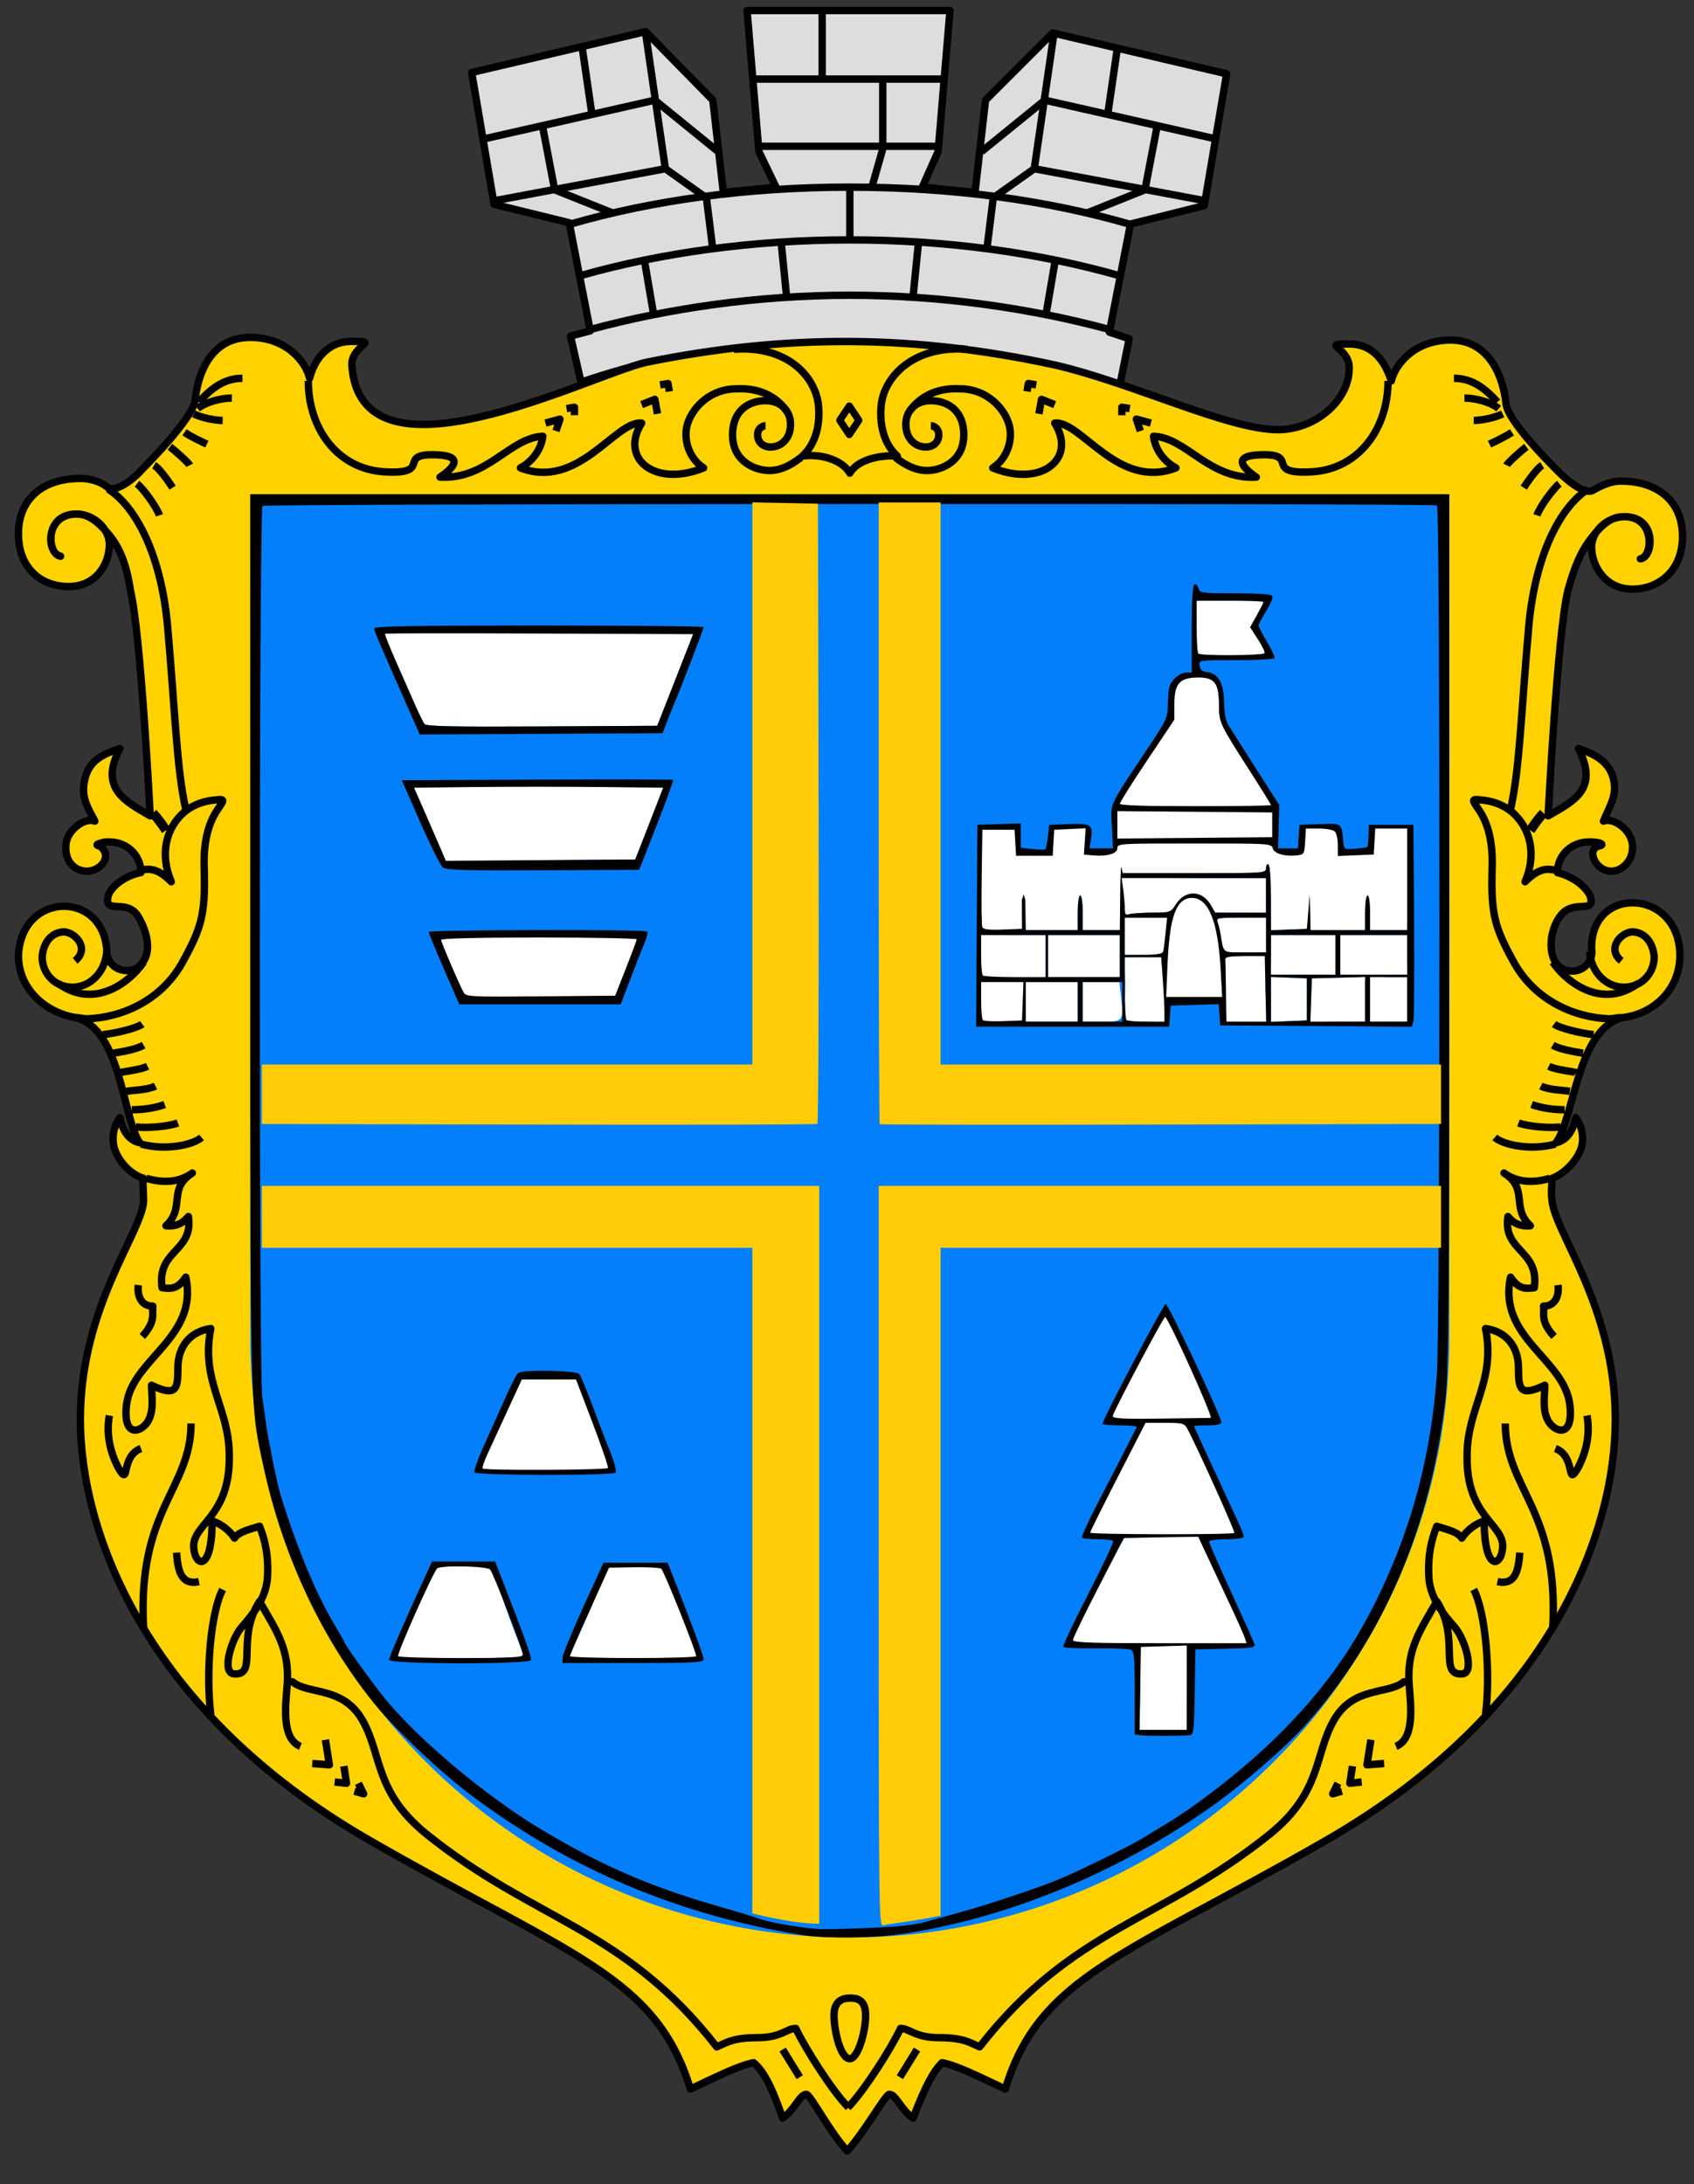 <?xml version="1.0" encoding="UTF-8" standalone="no"?>
<svg
   version="1.1"
   height="580"
   width="450"
   id="svg386946"
   xmlns:xlink="http://www.w3.org/1999/xlink"
   xmlns="http://www.w3.org/2000/svg"
   xmlns:svg="http://www.w3.org/2000/svg"
   xmlns:rdf="http://www.w3.org/1999/02/22-rdf-syntax-ns#"
   xmlns:cc="http://creativecommons.org/ns#"
   xmlns:dc="http://purl.org/dc/elements/1.1/">
  <rect width="100%" height="100%" fill="#333333" stroke="none"/>
  <title
     id="title393276">Coat of Arms of Bolekhiv</title>
  <defs
     id="defs386950" />
  <g
     transform="scale(3.5) translate(1,0)"
     style="fill:none;stroke:black;stroke-width:0.56;stroke-linejoin:round"
     id="g386876">
    <!--crown-->
    <path
       style="fill:#ddd"
       d="M 63.4,26.1 C 52.7,26 46.9,27.7 43.1,29 l -0.8,-3.5 1.5,-0.4 -1.6,-8.2 -5.7,-1.4 -1.7,-10 13.2,-3.1 5.1,5.2    0.8,7 4,-0.4 -1.3,-2.7 -0.9,-10.7 7.7,0 7.7,0 -0.9,10.7 -1.2,2.7 4,0.4 0.8,-7 5.1,-5.1 13.2,3.1 -1.7,10    -5.6,1.4 -1.6,8.2 1.5,0.5 -0.7,3.5 C 75.5,27.3 70.1,26.3 63.4,26.1 z"
       id="path386830" />
    <path
       d="m 42.3,17 c 6.2,-1.8 13.4,-2.8 21.2,-2.8 c 7.8,0 15,1 21.2,2.8    m -41.6,3.9 c 6,-1.7 13,-2.7 20.4,-2.7 c 7.4,0 14.4,1 20.4,2.7    m -40.1,4.1 c 5.9,-1.6 12.7,-2.6 19.7,-2.6 c 7,0 13.8,1 19.7,2.6    M 63.5,18.3 v -4.2    m 1.7,0 l 0.8,-2.8 v -5.2    m -4.6,0 v -5.2    m -5.1,5.1 h 14.2    m -13.8,5.1 h 13.4"
       id="path386832" />
    <path
       id="brick_edges"
       d="   M 35.9,10.5 48.7,7.6 53.5,11.5    M 36.7,15.2 49.5,12.8 52.6,15    M 45.6,16.2 L 41.1,14.4 40.2,9.7    M 43.9,8.5 43.2,3.7    M 49.5,12.8 48,2.5    m 5.1,16.4 -0.5,-4    m 6.1,7.6 -0.4,-4    m -9.7,5.3 -0.7,-4.1" />
    <use
       xlink:href="#brick_edges"
       transform="scale(-1,1) translate(-127,0)"
       id="use386835" />
    <!--outer shield-->
    <path
       style="fill:#ffd200"
       d="m 79.1,27.7 c 6,1.4 13.1,4.9 16.9,4.9 2.9,-0 5.5,-2.3 5.4,-4.8 -0.1,-1.5 -2.2,-1.7 0,-1.7 2,0 2.8,1.6    3.2,2.8 0.3,-1.3 1.8,-3.1 4.5,-3.1 3,0 4,2.9 4.2,4.8 0.1,1.4 3.8,5 4.1,5.3 0.3,0.3 1.8,1.7 2.5,1.3 0.7,-0.4    1.4,-0.7 2.1,-0.7 2.9,0 4.7,1.6 4.7,4.2 0,2.6 -1.8,4 -3.8,4 -2.1,0 -3.1,-1.8 -3.1,-3.2 0,-1.2 1.2,-2.3    2.5,-2.3 2.5,0 2.2,3.1 1.2,3.2 1,-0.2 1.1,-3.2 -1.2,-3.2 -0.8,0 -1.5,0.3 -2.5,1.6 -0.8,1 -1.3,2.2 -1.8,4    -0.8,3.3 -1.5,17.1 -1.5,17.1 1.9,-1.1 3.9,-2 2.3,-5.1 0.9,0.3 2.2,0.8 2.6,2.1 0.4,1.3 -0.1,2 -0.7,3.4    0.7,-0.3 2.1,0.6 2.2,1.8 0.1,1.2 -0.8,2 -1.6,2 -1.2,-0 -1.9,-1.6 -1,-1.9 0.6,-0.1 0.1,-0.3 -0.3,-0.3    -1.7,-0.2 -2.8,1 -2.8,2.3 1.5,0.4 2.3,1.3 2.5,1.8 0.4,1.4 -1.2,0.2 -2.2,1.4 -1,1.2 -1.1,3.5 0.1,4.1 1.2,0.6    2.4,-0.4 2.2,-1.5 -0.1,-4.9 6.7,-4.6 6.7,0.5 0,2.5 -1.9,4.4 -4.3,4.7 -3.5,0.8 -3.7,7.6 -5.1,9.5 0.9,-0.2    1.3,-1 1.5,-1.9 0.2,0.3 0.6,0.9 0.5,1.9 -0.1,1 -1.2,2.3 -2.3,2.7 0,0.4 -0.1,1.1 0,1.7 0.2,2.4 4.8,8.1    4.8,16.6 0,8.6 -4.9,22.1 -21.9,31.9 -15.3,8.8 -21.8,10.3 -24.4,18.9 -1.9,-0.9 -3.7,-1.8 -4.8,-2 -0.6,0.6    -1.2,1.6 -2.2,4.2 -0.9,-0.6 -1.3,-1.8 -1.8,-1.8 -0.3,0 -1.9,2.9 -3.2,4.3 -1.3,-1.4 -2.8,-4.3 -3.1,-4.3    -0.5,0 -0.9,1.2 -1.8,1.8 -0.9,-2.6 -1.5,-3.6 -2.2,-4.2 -1.1,0.2 -2.9,1.1 -4.8,2 C 48.8,149.9 42.3,148.4    27,139.6 10,129.8 5.1,116.2 5.1,107.7 5.1,99.1 9.8,93.5 9.9,91.1 9.9,90.5 9.8,89.7 9.9,89.4 8.8,89.1    7.7,87.8 7.6,86.7 7.5,85.7 7.9,85.1 8.1,84.8 8.3,85.7 8.7,86.5 9.6,86.7 8.3,84.8 8.2,78 4.7,77.2 2.4,76.8    0.4,75 0.4,72.5 0.6,67.7 6.7,67.5 7.1,72 c -0.1,1.1 1,2 2.2,1.5 1.6,-1 0.7,-3.2 0.1,-4.1 -0.9,-1.2 -2.5,0    -2.2,-1.4 0.1,-0.5 1,-1.5 2.5,-1.8 0,-1.3 -1.1,-2.5 -2.8,-2.3 -0.4,0.1 -0.8,0.2 -0.3,0.3 1,0.8 0,1.9 -1,1.9    C 4.7,66.1 3.9,65.4 4,64.1 4.1,62.9 5.5,62 6.2,62.3 5.5,61 5.1,60.3 5.5,58.9 c 0.4,-1.4 1.7,-1.8 2.6,-2.1    -1.6,3 0.4,4 2.3,5.1 0,0 -0.7,-13.8 -1.5,-17.1 C 8.6,42.8 8.1,41.6 7.3,40.6 6.3,39.4 5.6,39 4.8,39 2.4,39    2.5,42 3.6,42.2 2.6,42.1 2.3,39 4.8,39 c 1.3,0 2.5,1.1 2.5,2.3 0,1.5 -1,3.2 -3.1,3.2 -2.1,0 -3.8,-1.4    -3.8,-4 0,-2.6 1.8,-4.2 4.7,-4.2 0.7,0 1.5,0.2 2.1,0.7 0.7,0.4 2.2,-0.9 2.5,-1.3 0.3,-0.3 3.9,-3.9 4.1,-5.3    0.2,-1.9 1.1,-4.8 4.2,-4.8 2.7,0 4.2,1.8 4.5,3.1 0.3,-1.2 1.2,-2.8 3.2,-2.8 2.2,0 0.1,0.2 0,1.7 0.5,9.9    18,0.9 22.3,-0.1 10.8,-2.2 20.5,-2.1 31.1,0.2 z"
       id="path386837" />
    <!--outter shield decoration-->
    <path
       d="m 54.7,26.5 c 4,-0.3 6.1,2 6.4,4.1 0.2,1.6 -0.2,3.1 -1.2,4 1.6,-0.2 3.1,0.4 3.6,1.3 0.5,-0.9 2,-1.4 3.6,-1.3    -1,-0.9 -1.4,-2.4 -1.2,-4 0.3,-2.1 2.5,-4.4 6.5,-4.1"
       id="path386839" />
    <polygon
       style="stroke-width:0.3"
       transform="matrix(1.808,0,0,1.808,0,0.428)"
       points="35.5,17.4 35.1,16.8 34.7,17.4 35.1,18"
       id="polygon386841" />
    <path
       d="m 63.5,151.6 c 0.4,0 1.2,0 1.2,1.3 0,1.3 -0.6,3.3 -1.2,3.3 -0.7,0 -1.2,-2.1 -1.2,-3.3 0,-1.2 0.8,-1.3 1.2,-1.3 z    m -5.1,3.9 1.3,2.1 m 8.9,-2.1 -1.3,2.1"
       id="path386843" />
    <g
       id="decoration">
      <path
         d="m 47.7,30.7 1,-0.4 0.2,1.1 m -8.5,0.7 1.1,-0.3 -0.3,0.9 m 7.9,-3.5 0.6,-0.1 0.1,0.6 m -7.8,1.3 0.6,-0.1 0,0.6"
         id="path386845" />
      <path
         d="m 59.8,34.7 c -0.4,0.3 -1.3,1 -2.4,1 -1.1,0 -2.8,-0.7 -2.8,-2.7 0,-2 1.4,-2.6 2.5,-2.6 1.2,0 1.9,0.8    1.9,1.8 0,1 -0.6,1.6 -1.3,1.7 -0.7,0.1 -1.2,-0.3 -1.2,-0.9 -0,-0.6 0.5,-0.7 0.6,-0.7"
         id="path386847" />
      <path
         d="m 22.4,28.9 c 0,3.6 2.2,6.7 5.8,6.9 3.6,0.2 1,-1.3 3.6,-1.3 2.7,0 1.5,1.1 0.6,1.7 3.6,0.2 5.3,-3 7.8,-3.1    -0.1,0.8 -0.6,1.8 -1.7,2.4 4.4,1.7 7.2,-3.6 9.2,-3.4 -1.7,2.7 1,4.9 4.7,3.4 -1.1,-0.7 -1.6,-2.2 -1.2,-3.4    0.4,-1.2 1.7,-2.6 3.7,-2.6 2,-0.1 3.2,0.8 3.8,1.7"
         id="path386849" />
      <path
         d="M 11.1,39.1 C 10.9,38.5 9.9,37.1 9.4,36.7 M 13.4,35.3 c -0.1,-0.2 -1.1,-1.1 -1.5,-1.4 m 0.2,3.1 c 0,0    -0.9,-1.4 -1.4,-1.7 m 4,-1.6 c -0.2,-0.1 -1.1,-0.5 -1.7,-0.9 m 2.9,-0.9 c -0.6,0 -1.6,-0.2 -2.2,-0.5    m 3.7,-2.7 c -1.4,0 -2.4,0.8 -3.3,1.8 m 2.5,-0.3 c -0.8,-0 -2,0.3 -2.6,0.8"
         id="path386851" />
      <path
         style="stroke-width:0.72"
         d="M 11.6,63 C 11.4,62.7 11,62.1 10.6,61.7"
         id="path386853" />
      <path
         d="M 4.7,72.9 C 5.8,72 4.8,70.8 3.9,70.7 3,70.7 2.3,71.4 2.2,72.6 c -0,1.2 0.9,2.3 2.3,2.3 1.4,-0 2.5,-1.2 2.6,-2.7"
         id="path386855" />
      <path
         d="m 3.4,74.6 c 2.7,2 5.4,0 6.5,-1.6"
         id="path386857" />
      <path
         d="m 4.7,77.2 c 0.3,0 0.6,0.1 0.9,0.1 2.7,-0.1 5.6,-1.4 7.2,-4.2 1.5,-2.7 1.8,-3.7 1.7,-7.2 -0.1,-2.6 0.6,-3.9    1.1,-4.6 0.4,-0.6 0.5,-0.7 -0.3,-0.6 -1.1,0.1 -1.8,0.5 -2.3,0.9 -1.4,1.2 -1.9,3.2 -1,5.3 -1,-1 -1.6,-1 -2.2,-0.9"
         id="path386859" />
      <path
         d="m 7.2,37.1 c 2.2,1.4 4,5.1 4.5,10.2 0.6,6.7 0.7,11 1.4,14.1"
         id="path386861" />
      <path
         d="m 15.9,120.6 c -0.9,1.7 -1.3,6.3 -0.9,9.5 m -1.5,-22.1 c -0,5 -4.1,6.5 -3.6,15.5 m 15.2,10.5 0.2,1.3 -0.9,-0.1    m -0.7,-3.2 0.3,1.9 -1.3,-0.1 m 3.5,1.5 0.4,0.8 -0.7,-0.2 M 12.4,117.8 c 0.1,1.3 0.3,2.5 1.7,2.2 M 7.3,107.4    c -0.2,1.1 -0.1,2.5 0.7,4 0.9,1.5 0.1,-0.9 1.7,-1.5 M 9.5,97.5 c -0.1,0.8 0.2,1.6 1.1,1.6 -0.1,0.5 0.3,1.1 -0.8,2.3"
         id="path386863" />
      <path
         d="m 10.1,89.4 c 1.7,0.5 2.8,0.1 3.5,-0.4 -1.9,1.2 -0.5,2.6 -2,4 1.1,0.1 1.5,-0.5 1.7,-0.7 0.4,2.7 -2.4,2.5    -2,5.4 0.7,0.1 1.2,0.1 1.8,-0.8 1,4.6 -4.1,6.2 -4.5,9.7 -0.3,2.7 1.3,2 1.7,1.1 0.4,-0.8 0.2,-1.9 0.2,-2.6    1.9,0.9 2,0.3 2,-1.3 -0,-1.7 1,-2.8 2.5,-3 -0.8,4 1.4,6 1.4,9.6 0.1,4.7 -2.8,5.2 -2.7,7 0.1,1.5 1.4,1.9    1.4,-2 0.7,0.2 1.4,0.8 1.7,1.3 0.3,-0.5 1.3,-0.7 1.9,-0.9 0.4,1 0.7,2.2 0.6,3.9 -0.1,1.6 -1.2,2.9 -2,3.8    -0.8,1 -1.5,3.5 -0.5,3.5 1.8,0.1 0.1,-2.7 1.9,-5.5 1.2,2.1 2.3,3.6 2.1,6.3 -0.1,1.4 -0.5,4.1 1,4.7"
         id="path386865" />
      <path
         d="M 9.8,77.7 C 9.4,78 7.8,78.4 6.8,78.5 m 3.1,0.8 C 9.2,79.7 7.6,79.9 7.6,79.9 M 10.2,80.9 C 9.6,81.2 8.2,81.3 8.1,81.4    m 2.7,1 c -0.6,0.3 -1.6,0.3 -2.2,0.4 m 2.9,1 c -0.8,0.3 -1.8,0.4 -2.5,0.4 m 3.5,1 c -0.8,0.3 -2.5,0.4 -3.2,0.3    m 5,0.8 c -0.7,0.6 -2.8,1 -4.6,0.5"
         id="path386867" />
      <path
         d="m 63.4,159.9 c -1.2,-1.2 -3.3,-4.5 -4,-6 -0.7,-0 -1.1,0.7 -2.9,0.7 -1.9,0 -2.4,0.4 -3.1,0.7 -7.1,-9.1    -13.8,-9.5 -22.1,-16.2 -3.9,-3.2 -3.3,-6 -4.8,-8.6 -1.5,-2.6 -4.1,-1.9 -5.3,-2.9 1.2,1 3.8,0.3 5.3,2.9"
         id="path386869" />
    </g>
    <use
       xlink:href="#decoration"
       transform="scale(-1,1) translate(-126.75,0)"
       id="use386872" />
    <!--inner shield-->
    <path
       style="display:inline;fill:#037ffb;stroke:none;fill-opacity:1"
       d="M 109,37.5 H 18 v 64 a 45.5,45.5 0 0 0 91,0 z"
       id="path386874" />
  </g>
  <!--bird-->
  <g
     id="g393272">
    <path
       style="fill:#ffffff;stroke-width:0.658"
       d="m 302.892,448.355 -0.217,-11.297 6.32,-0.227 6.943,0.057 -0.16,11.467 -0.5,11.014 -6.293,0.11 -6.273,-0.11 z m -192.852,-20.138 5.884,-12.292 7.084,-0.058 7.564,0.218 3.744,10.735 c 1.913,5.484 3.973,10.529 4.216,11.343 l 0.646,1.77 -16.953,0.697 -16.91,-0.536 z m 41.519,10.932 c 0.136,-0.271 2.448,-5.442 5.139,-11.491 l 4.722,-11.677 7.523,-0.131 7.183,0.238 3.142,7.522 c 1.601,3.833 3.79,8.984 4.464,11.507 l 1.464,5.062 -16.899,0.538 c -9.243,0.294 -17.227,-0.378 -17.091,-0.649 z m 133.429,-3.617 c 0.007,-0.452 2.112,-7.333 6.232,-14.37 l 7.468,-12.754 9.76,-0.354 10.201,0.074 1.339,2.911 c 4.263,9.266 11.903,25.145 11.658,25.559 -0.161,0.271 -11.484,-0.074 -23.949,-0.074 -17.699,0 -22.718,-0.35 -22.708,-0.992 z m 4.39,-28.241 c -0.15,-0.243 3.06,-7.502 7.328,-15.227 l 7.161,-14.384 5.571,-0.16 5.772,0.281 6.422,14.169 c 3.462,7.637 6.648,14.866 6.532,15.228 -0.238,0.741 -38.332,0.828 -38.786,0.094 z M 127.936,389.97 c 0,-0.2 1.117,-3.309 2.293,-5.895 1.176,-2.587 3.349,-7.552 5.003,-11.185 l 3.214,-6.749 7.348,-0.02 7.287,0.041 3.123,7.644 c 1.582,4.159 3.23,9.493 4.091,11.754 l 1.853,4.685 -17.01,0.384 c -9.211,0.208 -17.202,-0.458 -17.202,-0.657 z m 167.765,-14.707 c 1.722,-4.731 12.934,-25.156 13.684,-25.997 0.253,-0.284 1.929,2.28 3.136,4.915 1.207,2.635 2.995,7.313 5.351,11.827 6.884,13.188 6.649,10.99 -9.217,10.95 -7.293,-0.017 -14.321,2.062 -12.954,-1.695 z m -35.187,-109.201 0.01,-5.35 5.851,-0.095 5.578,0.141 -0.073,4.675 c -0.037,2.351 -0.12,5.199 -0.291,5.651 -0.21,0.555 -2.151,0.226 -5.439,0.226 h -5.431 z m 11.958,-0.012 -0.017,-5.3 6.928,0.04 h 6.91 v 5.26 5.26 h -6.91 -6.91 z m 15.135,0 v -5.26 h 4.883 4.883 l 0.457,4.261 c 0.659,6.15 0.567,6.259 -5.267,6.259 h -4.956 v -5.26 z m 11.254,3.709 c -0.203,-0.814 -0.036,-4.514 0.07,-8.312 l -0.208,-7.253 5.027,-0.031 4.714,-0.002 0.758,7.968 c 0.415,4.358 0.46,8.98 0.246,9.325 -0.213,0.345 -2.931,-0.143 -5.437,-0.143 -4.176,0 -4.894,0.226 -5.232,-1.13 z m 26.538,-6.969 -0.086,-8.696 5.694,-0.352 5.343,0.051 -0.191,8.805 0.339,8.834 -5.58,-0.026 -5.144,-0.04 z m 12.22,2.603 v -5.976 l 4.771,0.193 4.771,0.193 v 5.589 5.589 l -4.771,0.193 -4.771,0.193 z m 10.443,5.064 c -0.041,-0.544 0.112,-3.104 0.22,-5.783 l 0.196,-4.87 7.074,-0.187 7.074,-0.187 v 5.94 5.94 h -6.93 c -5.195,0 -7.422,0.68 -7.677,0.017 z m 15.879,-5.064 v -5.918 h 4.935 4.935 v 5.918 5.918 h -4.935 -4.935 z m -241.67,-2.384 c -0.808,-0.993 -1.881,-4.717 -3.181,-7.565 -1.299,-2.848 -2.202,-6.118 -2.202,-6.435 0,-0.319 11.875,-0.335 26.318,-0.335 25.091,0 27.066,-0.597 26.692,0.583 -0.214,0.673 -2.159,5.125 -3.683,8.648 l -2.532,6.943 -20.017,0.254 -19.977,-0.347 z m 187.339,1.713 c -0.278,-1.851 0.936,-16.503 1.631,-20.129 1.499,-7.822 8.214,-8.33 10.895,-1.328 1.235,3.227 2.32,12.274 2.321,17.032 l 0.402,4.579 -7.331,0.04 c -5.755,0.032 -7.778,0.735 -7.917,-0.194 z m -49.221,-10.744 0.032,-5.741 9.115,0.06 h 8.252 l 0.097,5.445 -0.017,5.795 -8.503,0.031 -8.616,-0.072 z m 18.004,-0.092 v -5.589 h 9.542 9.542 v 5.589 5.589 h -9.542 -9.542 z m 59.092,4.966 c -0.153,-0.151 0.133,-3.081 0.133,-5.733 v -4.822 h 8.582 8.582 l 0.055,5.096 -0.017,5.546 -8.432,0.189 c -4.462,0 -8.75,-0.126 -8.903,-0.276 z m 23.905,0.052 -5.478,-0.071 0.131,-5.632 v -4.905 h 8.884 8.884 v 4.871 l 0.065,5.67 -3.462,0.036 c -1.904,0.02 -7.369,3.337 -8.706,0.667 z m -62.646,-5.771 c -0.241,-0.241 -0.053,-2.482 -0.053,-4.953 l 0.102,-4.486 h 5.641 5.641 l -0.43,3.781 c -0.719,6.318 0.297,6.263 -4.72,6.263 -2.449,0 -6.155,0.187 -6.166,-0.154 z m 26.075,-1.257 c -0.334,-0.648 -0.978,-2.667 -1.011,-4.595 l -0.724,-3.637 6.775,-0.211 6.735,0.129 -0.12,4.655 -0.02,4.755 -5.604,0.091 c -4.322,0.07 -5.312,0.138 -5.83,-0.866 z M 260.583,233.87 l 0.14,-13.732 4.759,-0.2 4.458,0.2 -0.1,3.829 0.281,3.147 4.695,-0.04 4.494,-0.02 0.261,-3.087 0.06,-3.889 4.512,-0.04 4.452,-0.22 -0.319,3.985 -0.339,3.123 h 4.277 c 3.935,0 3.259,-0.658 3.988,-1.823 l 0.71,-1.136 h 20.283 20.283 l 1.023,1.46 c 0.854,1.121 0.209,1.261 4.21,1.261 l 3.244,-0.099 0.567,-2.792 0.213,-3.855 4.076,-0.057 c 4.274,0 4.691,1.167 4.691,5.121 v 2.248 l 4.852,-0.341 4.409,-0.141 0.142,-2.976 0.298,-3.84 4.32,-0.028 4.49,-0.099 -0.057,14.001 -0.142,13.151 h -4.935 -4.935 v -4.603 c 0,-2.63 -0.282,-4.53 -0.658,-4.53 -0.376,0 -0.658,1.907 -0.658,4.552 v 4.625 l -7.045,0.235 -7.612,-0.172 0.052,-4.031 -0.157,-4.646 -0.094,4.646 -0.506,3.682 -4.873,0.106 -4.771,0.193 -0.14,-8.926 c 0,-8.072 -0.377,-10.347 -1.288,-6.866 -0.334,1.276 -0.976,0.61 -18.931,0.61 l -19.053,0.062 -0.266,-0.997 c -0.015,-0.601 -0.355,-2.168 -0.241,7.706 l -0.13,8.353 h -4.981 -4.981 v -4.603 c 0,-2.63 -0.282,-4.603 -0.658,-4.603 -0.376,0 -0.658,1.973 -0.658,4.603 v 4.603 h -6.91 -6.91 l -0.251,-4.492 c -0.297,-5.315 0.078,-5.142 -0.267,0.148 -0.056,1.882 -0.361,3.812 -0.409,4.264 -0.062,0.577 -1.862,0.081 -5.324,0.081 l -5.557,0.02 z m 38.039,6.361 c -0.005,-1.175 -0.396,-3.226 -0.508,-4.603 l -0.202,-2.64 19.221,0.185 h 19.17 v 4.603 4.603 l -6.745,-0.025 -6.745,-0.025 -1.441,-2.017 c -2.755,-3.858 -5.603,-3.16 -8.875,0.106 l -1.966,1.962 h -5.869 l -5.931,0.616 -0.079,-2.754 z M 116.534,224.796 c -0.903,-2.107 -2.875,-6.389 -4.306,-9.65 l -2.795,-6.371 33.21,-0.17 c 17.954,-0.094 33.541,0.244 33.721,0.424 0.179,0.179 -1.121,5.097 -3.453,10.113 l -4.23,9.099 -24.978,0.172 -25.375,0.569 z m 180.1,-2.802 c -0.039,-0.339 0.186,-1.65 0.186,-3.398 l -0.281,-3.522 20.681,0.344 20.995,-0.057 -0.085,3.645 0.057,3.673 -20.528,-0.028 c -10.979,-0.015 -20.892,0.494 -20.931,0.155 z m 0.624,-8.358 c 0,-0.334 2.926,-6 7.098,-11.86 l 6.978,-10.913 0.321,-4.067 c 0.425,-5.391 1.743,-7.047 6.591,-7.047 4.094,0 5.509,0.961 5.608,7.328 0.071,4.63 0.294,4.86 6.692,14.968 3.576,5.65 7.282,11.378 7.538,11.83 0.367,0.65 -4.599,0.227 -20.496,0.227 -11.844,0 -20.33,-0.109 -20.33,-0.466 z M 112.702,192.279 c -0.438,-0.438 -0.796,-1.023 -0.796,-1.302 0,-0.279 -1.13,-2.093 -2.053,-4.109 -0.923,-2.016 -3.177,-6.772 -4.902,-10.846 l -3.304,-7.806 40.997,-0.558 c 22.296,-0.277 41.35,0.502 41.52,0.672 0.306,0.306 -0.278,1.943 -5.987,16.797 l -3.575,7.605 -30.552,0.171 c -23.214,0.13 -30.743,-0.02 -31.348,-0.625 z m 205.084,-25.827 0.092,-6.926 8.87,-0.142 c 4.885,-0.078 9.026,0.261 9.026,0.442 0,0.181 -0.865,1.741 -1.793,3.537 l -1.665,3.223 2.35,3.197 1.769,3.849 -9.324,0.683 -9.212,-0.459 z"
       id="path392503" />
    <path
       style="display:inline;fill:#000000;stroke-width:0.658"
       d="m 213.247,513.868 c -32.906,-5.296 -61.537,-17.348 -87.92,-37.012 -8.246,-6.146 -20.408,-17.65 -26.064,-24.657 C 85.393,435.021 75.071,412.944 70.042,389.701 66.387,372.808 66.5,377.31 66.5,249.487 V 131.25 H 225.75 385 l -0.007,115.565 c -0.007,98.368 -0.153,116.88 -0.994,124.401 -3.805,34.031 -16.475,63.65 -37.113,86.755 -5.332,5.969 -16.719,15.857 -25.06,21.76 -24.889,17.615 -54.323,29.712 -82.342,33.842 -7.485,1.103 -20.318,1.247 -26.238,0.295 z m 24.019,-2.239 c 2.895,-0.176 6.745,-0.744 8.555,-1.263 1.81,-0.519 6.103,-1.711 9.542,-2.649 7.143,-1.949 20.173,-6.306 25.993,-8.693 4.933,-2.023 18.928,-8.895 22.159,-10.881 1.329,-0.817 4.439,-2.715 6.91,-4.217 8.718,-5.3 21.04,-15.092 29.229,-23.229 12.004,-11.928 20.16,-23.392 27.15,-38.165 8.575,-18.121 13.389,-36.754 14.898,-57.654 0.881,-12.203 0.903,-230.117 0.025,-230.66 -0.973,-0.601 -311.402,-0.478 -311.998,0.124 -0.906,0.914 -0.974,230.521 -0.071,236.585 0.431,2.893 0.912,6.296 1.068,7.562 0.385,3.111 2.932,15.632 3.679,18.083 4.279,14.038 9.584,26.802 14.581,35.082 1.387,2.297 2.521,4.316 2.521,4.485 0,0.462 5.718,8.467 9.782,13.695 8.684,11.171 27.578,27.117 42.969,36.264 16.299,9.687 29.176,15.2 47.932,20.52 3.8,1.078 8.124,2.4 9.609,2.937 2.514,0.91 9.391,2.143 14.739,2.643 2.428,0.227 11.895,-0.033 20.729,-0.569 z m 65.97,-50.824 -1.81,-0.208 v -11.064 c 0,-9.663 -0.137,-11.117 -1.083,-11.48 -0.595,-0.228 -4.763,-0.381 -9.262,-0.338 -4.498,0.042 -8.372,-0.116 -8.607,-0.351 -0.236,-0.235 2.744,-6.579 6.621,-14.097 3.877,-7.518 6.856,-13.863 6.619,-14.099 -0.237,-0.236 -2.108,-0.43 -4.159,-0.43 -2.051,0 -3.905,-0.176 -4.12,-0.39 -0.215,-0.215 1.473,-3.987 3.75,-8.384 4.959,-9.574 10.47,-20.296 10.783,-20.98 0.124,-0.271 -1.872,-0.493 -4.436,-0.493 -2.564,0 -4.661,-0.181 -4.661,-0.401 0,-1.1 16.207,-31.819 16.788,-31.819 0.685,0 14.799,29.974 14.799,31.428 0,0.522 -1.235,0.792 -3.619,0.792 -1.991,0 -3.619,0.107 -3.619,0.237 0,0.222 2.275,5.197 7.711,16.86 4.89,10.492 5.451,11.773 5.451,12.451 0,0.428 -1.789,0.7 -4.606,0.7 -2.534,0 -4.606,0.272 -4.606,0.605 0,0.333 2.62,6.325 5.821,13.315 3.202,6.991 6.002,13.219 6.223,13.841 0.364,1.023 -0.361,1.148 -7.631,1.315 l -8.033,0.184 -0.18,11.343 c -0.162,10.19 -0.296,11.353 -1.316,11.444 -2.325,0.207 -11.07,0.22 -12.817,0.02 z m 12.01,-12.639 v -11.203 l -6.087,0.189 -6.087,0.189 -0.181,11.014 -0.18,11.014 h 6.267 6.267 z m 15.43,-13.235 c -0.249,-0.783 -2.137,-5 -4.195,-9.37 -2.059,-4.371 -4.744,-10.099 -5.968,-12.73 l -2.225,-4.784 -9.869,0.181 -9.869,0.181 -6.772,13.151 c -3.725,7.233 -6.779,13.521 -6.787,13.973 -0.01,0.642 5.032,0.822 23.062,0.822 h 23.076 z m -2.791,-27.863 c 0.3,-0.3 -10.071,-23.27 -12.531,-27.756 -0.734,-1.338 -1.301,-1.48 -5.931,-1.48 h -5.12 l -7.36,14.373 c -4.048,7.905 -7.36,14.563 -7.36,14.795 0,0.508 37.796,0.574 38.303,0.067 z m -6.278,-30.542 c 0.785,-0.01 -11.187,-26.504 -12.104,-26.786 -0.382,-0.118 -12.737,23.17 -13.871,26.145 -0.319,0.836 2.048,0.972 14.022,0.806 6.153,-0.086 11.532,-0.16 11.954,-0.164 z M 103.352,440.775 c 0,-0.733 4.105,-10.205 9.681,-22.339 l 1.737,-3.781 h 8.379 8.379 l 2.359,6.082 c 5.918,15.261 7.371,19.359 7.127,20.091 -0.394,1.181 -37.662,1.127 -37.662,-0.054 z m 35.535,-1.412 c 0,-1.252 -7.773,-21.464 -8.67,-22.544 -0.771,-0.928 -12.814,-1.223 -14.061,-0.345 -0.947,0.667 -10.777,22.722 -10.4,23.333 0.168,0.271 7.691,0.493 16.718,0.493 13.768,0 16.413,-0.151 16.413,-0.937 z m 10.574,0.773 c 0.025,-0.814 2.477,-6.806 5.45,-13.315 l 5.405,-11.836 h 8.512 8.512 l 1.175,2.959 c 4.864,12.254 8.411,21.811 8.411,22.662 0,0.885 -2.326,1.01 -18.755,1.01 h -18.755 l 0.045,-1.48 z m 35.478,-0.329 c -0.035,-1.364 -8.619,-22.82 -9.298,-23.239 -0.434,-0.268 -3.728,-0.438 -7.32,-0.378 l -6.531,0.109 -5.2,11.486 c -2.86,6.318 -5.2,11.718 -5.2,12 0,0.283 7.551,0.514 16.78,0.514 9.229,0 16.775,-0.222 16.768,-0.493 z m -58.881,-48.82 c -0.222,-0.36 0.826,-3.393 2.33,-6.74 1.504,-3.347 3.331,-7.418 4.059,-9.045 3.885,-8.685 4.662,-10.233 5.355,-10.675 1.356,-0.865 15.332,-0.588 16.076,0.319 0.371,0.452 2.054,4.521 3.741,9.041 1.687,4.521 3.317,8.811 3.623,9.535 1.74,4.114 2.631,7.065 2.297,7.605 -0.527,0.852 -36.953,0.813 -37.48,-0.04 z m 35.432,-1.155 c 0.168,-0.272 -1.67,-5.672 -4.084,-12 l -4.39,-11.506 h -7.201 -7.201 l -3.785,8.219 c -2.082,4.521 -4.498,9.762 -5.37,11.648 -0.872,1.886 -1.427,3.587 -1.233,3.781 0.551,0.551 32.921,0.413 33.264,-0.142 z m 97.98,-144.003 0.172,-26.795 5.758,-0.19 5.758,-0.19 v 3.228 3.228 l 3.126,0.355 c 1.719,0.195 3.262,0.221 3.428,0.058 0.166,-0.163 0.462,-1.69 0.658,-3.392 l 0.356,-3.096 5.207,-0.194 c 5.926,-0.221 6.482,0.155 5.875,3.975 l -0.392,2.466 h 3.128 3.128 l -0.302,-5.748 c -0.344,-6.542 -1.094,-4.902 9.554,-20.883 5.2,-7.804 5.258,-7.939 5.348,-12.302 0.075,-3.672 0.354,-4.692 1.661,-6.082 0.864,-0.919 2.259,-1.671 3.101,-1.671 h 1.53 v -11.468 c 0,-7.418 0.248,-11.622 0.702,-11.902 0.387,-0.239 0.865,0.187 1.064,0.948 0.346,1.322 0.764,1.381 9.788,1.381 6.002,0 9.585,0.256 9.863,0.706 0.24,0.388 -0.483,2.183 -1.606,3.989 -1.123,1.806 -2.043,3.545 -2.043,3.864 0,0.32 1.022,2.276 2.27,4.347 1.249,2.071 2.12,4.009 1.935,4.307 -0.184,0.298 -4.78,0.541 -10.213,0.541 -9.867,0 -9.878,0.001 -9.668,1.48 0.15,1.056 0.724,1.539 2.005,1.686 2.981,0.343 4.449,2.93 4.504,7.937 0.031,2.844 0.43,4.973 1.152,6.15 0.607,0.99 3.896,6.169 7.308,11.507 l 6.205,9.707 -0.162,5.754 -0.162,5.754 h 2.641 2.641 l 0.2,-3.123 0.2,-3.123 5.41,-0.191 c 5.975,-0.21 5.784,-0.357 6.255,4.794 0.175,1.912 0.271,1.966 3.142,1.742 1.629,-0.127 3.077,-0.342 3.219,-0.477 0.142,-0.135 0.29,-1.511 0.329,-3.057 l 0.071,-2.811 h 5.923 5.923 l 0.183,25.316 c 0.101,13.924 0.02,25.985 -0.179,26.803 l -0.362,1.487 -25.485,-0.172 -25.485,-0.172 -0.203,-2.818 -0.203,-2.818 -6.377,0.188 -6.377,0.188 -0.202,2.795 -0.202,2.795 h -25.634 -25.634 z m 12.209,20.055 0.192,-5.096 h -5.621 -5.621 v 4.822 c 0,2.652 0.209,5.031 0.464,5.286 0.255,0.255 2.698,0.378 5.429,0.274 l 4.965,-0.19 z m 14.614,0.164 v -5.26 h -6.91 -6.91 v 5.26 5.26 h 6.91 6.91 z m 11.845,0 v -5.26 h -5.264 -5.264 v 5.26 5.26 h 5.264 5.264 z m 11.187,2.731 c 0,-1.391 -0.193,-5.238 -0.428,-8.548 l -0.428,-6.019 h -4.837 -4.837 v 8.11 c 0,4.46 0.197,8.307 0.439,8.548 0.241,0.241 2.61,0.438 5.264,0.438 h 4.826 z m 26.835,-6.183 -0.184,-8.713 h -5.264 c -3.808,0 -5.246,0.227 -5.199,0.822 0.036,0.452 0.11,4.373 0.164,8.713 l 0.099,7.891 h 5.284 5.284 z m 11.003,2.795 v -5.589 l -4.771,-0.193 -4.771,-0.193 v 5.976 5.976 l 4.771,-0.193 4.771,-0.193 z m 15.464,-0.022 v -5.94 l -7.074,0.187 -7.074,0.187 -0.19,5.754 -0.19,5.754 h 7.264 7.264 z m 11.187,0.022 v -5.918 h -4.935 -4.935 v 5.918 5.918 h 4.935 4.935 z m -49.561,-8.055 c -0.687,-12.629 -3.222,-18.905 -7.635,-18.905 -4.092,0 -5.941,4.943 -6.454,17.261 l -0.377,9.041 h 7.434 7.434 z m -46.515,-3.452 v -5.589 h -8.555 -8.555 v 5.151 c 0,2.833 0.197,5.348 0.439,5.589 0.241,0.241 4.091,0.438 8.555,0.438 h 8.116 z m 19.742,0 v -5.589 h -9.542 -9.542 v 5.589 5.589 h 9.542 9.542 z m 57.251,-0.329 v -5.26 h -8.555 -8.555 v 5.26 5.26 h 8.555 8.555 z m 19.084,0 v -5.26 h -8.884 -8.884 v 5.26 5.26 h 8.884 8.884 z m -64.85,-0.822 c 0.141,-0.452 0.443,-2.671 0.67,-4.932 l 0.413,-4.11 h -5.626 -5.626 v 4.932 4.932 h 4.956 c 3.389,0 5.037,-0.26 5.213,-0.822 z m 27.34,-4.438 v -4.603 h -6.651 c -6.065,0 -6.612,0.101 -6.205,1.151 0.245,0.633 0.592,2.038 0.772,3.123 0.883,5.336 0.349,4.932 6.504,4.932 h 5.581 z m -64.869,-9.265 0.508,-1.507 0.429,1.47 0.101,7.986 h 6.91 6.91 v -4.603 c 0,-2.63 0.282,-4.603 0.658,-4.603 0.376,0 0.658,1.973 0.658,4.603 v 4.603 h 4.935 4.935 l 0.089,-9.041 c 0.049,-4.973 0.218,-8.376 0.375,-7.562 l 0.285,1.479 h 19.038 c 18.781,0 19.038,-0.017 19.038,-1.354 0,-0.745 0.296,-1.171 0.658,-0.948 0.384,0.237 0.658,3.962 0.658,8.945 v 8.538 l 4.771,-0.193 4.771,-0.193 0.377,-4.603 0.377,-4.603 0.116,4.767 0.116,4.767 h 7.239 7.239 v -4.603 c 0,-2.63 0.282,-4.603 0.658,-4.603 0.376,0 0.658,1.973 0.658,4.603 v 4.603 h 4.935 4.935 v -13.48 -13.48 h -4.243 -4.243 l -0.199,3.452 -0.199,3.452 -4.771,0.193 -4.771,0.193 v -2.856 c 0,-1.571 -0.355,-3.211 -0.79,-3.645 -0.434,-0.434 -2.344,-0.789 -4.243,-0.789 h -3.453 l -0.199,3.452 c -0.188,3.269 -0.301,3.464 -2.112,3.67 -3.253,0.371 -6.136,-0.462 -6.507,-1.878 -0.329,-1.258 -0.978,-1.299 -20.801,-1.299 -19.865,0 -20.461,0.037 -20.461,1.285 0,1.456 -2.797,2.253 -6.625,1.889 l -2.259,-0.215 0.227,-3.485 0.228,-3.485 -4.176,0.197 -4.176,0.197 -0.199,3.452 -0.199,3.452 h -4.867 -4.867 l -0.199,-3.452 -0.199,-3.452 h -4.277 -4.277 l -0.18,12.473 c -0.099,6.86 -0.029,12.865 0.154,13.343 0.247,0.642 1.672,0.82 5.444,0.678 l 5.11,-0.192 z m 34.488,3.322 c 4.948,-0.025 5.072,-0.066 6.366,-2.123 2.534,-4.025 7.061,-3.943 9.404,0.171 l 1.121,1.969 6.745,0.005 6.745,0.005 v -4.603 -4.603 h -19.173 -19.173 l 0.418,3.051 c 0.23,1.678 0.418,3.929 0.418,5.002 0,1.509 0.236,1.861 1.041,1.552 0.572,-0.219 3.312,-0.411 6.087,-0.424 z m 32.026,-23.318 v -3.288 l -20.564,-0.174 -20.564,-0.174 v 3.635 3.635 l 20.564,-0.174 20.564,-0.174 z m -0.329,-5.257 c 0,-0.179 -2.63,-4.417 -5.845,-9.418 -7.789,-12.116 -7.974,-12.516 -7.974,-17.207 0,-5.721 -1.148,-7.243 -5.462,-7.243 -4.941,0 -6.383,1.589 -6.383,7.033 v 4.174 l -7.239,10.821 c -3.981,5.951 -7.239,11.123 -7.239,11.493 0,0.443 6.843,0.672 20.071,0.672 11.039,0 20.071,-0.146 20.071,-0.325 z m -1.725,-40.313 c 0.18,-0.29 -0.606,-1.96 -1.746,-3.711 l -2.072,-3.183 1.784,-3.194 c 0.981,-1.757 1.784,-3.341 1.784,-3.522 0,-0.181 -3.998,-0.328 -8.884,-0.328 h -8.884 v 6.795 c 0,3.737 0.197,6.992 0.439,7.233 0.628,0.628 17.186,0.544 17.578,-0.089 z m -217.963,83.873 c -2.236,-5.154 -4.063,-9.592 -4.059,-9.863 0.009,-0.571 57.507,-0.684 58.077,-0.114 0.209,0.209 -0.14,1.614 -0.774,3.123 -0.634,1.509 -2.31,5.777 -3.723,9.484 l -2.57,6.74 h -21.442 -21.442 z m 48.332,-0.164 c 1.569,-3.978 2.862,-7.455 2.873,-7.726 0.011,-0.271 -11.677,-0.493 -25.973,-0.493 -16.076,0 -25.993,0.24 -25.993,0.628 0,0.61 4.672,11.504 5.985,13.954 0.616,1.15 1.753,1.208 20.454,1.044 l 19.801,-0.174 z m -48.587,-26.775 c -0.614,-0.463 -3.326,-5.872 -6.028,-12.02 l -4.912,-11.178 35.92,-0.17 c 19.756,-0.093 36.029,-0.061 36.163,0.073 0.133,0.133 -1.843,5.56 -4.391,12.059 l -4.634,11.816 -25.501,0.131 c -19.87,0.102 -25.748,-0.054 -26.617,-0.711 z m 54.771,-11.692 3.705,-9.535 -16.705,-0.176 c -9.188,-0.097 -24.072,-0.097 -33.077,0 l -16.372,0.176 3.313,7.562 c 1.822,4.159 3.718,8.527 4.213,9.707 l 0.901,2.145 25.158,-0.172 25.158,-0.172 z m -63.632,-29.748 c -8.207,-18.565 -9.413,-21.394 -9.413,-22.092 0,-0.573 10.95,-0.764 43.761,-0.764 24.068,0 43.761,0.194 43.761,0.431 0,0.406 -6.027,16.124 -7.273,18.966 -0.317,0.723 -1.272,3.09 -2.121,5.26 l -1.545,3.945 -32.239,0.17 -32.239,0.17 z m 70.524,-8.39 4.772,-12.165 -40.814,-0.169 c -22.448,-0.093 -40.912,-0.072 -41.031,0.048 -0.12,0.12 1.206,3.451 2.945,7.402 1.74,3.952 4.011,9.108 5.048,11.459 1.036,2.351 2.166,4.647 2.51,5.102 0.49,0.65 7.224,0.792 31.212,0.658 L 174.568,192.731 Z"
       id="path388044" />
    <path
       style="display:inline;fill:#ffcc07;fill-opacity:1;stroke-width:0.658"
       d="m 233.416,413.265 v -98.349 h 74.689 74.69 v 8.219 8.219 h -66.464 -66.464 v 88.684 88.684 l -3.784,0.711 c -2.081,0.391 -5.264,0.898 -7.074,1.127 -1.81,0.229 -3.808,0.559 -4.442,0.734 -1.093,0.302 -1.152,-4.683 -1.152,-98.031 z m -23.69,96.872 c -1.991,-0.317 -5.026,-0.904 -6.745,-1.304 l -3.126,-0.727 v -88.375 -88.375 H 134.708 69.56 v -8.219 -8.219 h 74.031 74.031 v 97.975 97.976 l -2.139,-0.077 c -1.176,-0.042 -3.767,-0.337 -5.758,-0.654 z M 143.098,298.639 69.56,298.472 v -7.888 -7.888 h 65.148 65.148 v -74.651 -74.651 l 8.719,0.183 8.719,0.183 0.167,82.159 c 0.092,45.187 -0.056,82.323 -0.329,82.523 -0.273,0.2 -33.588,0.289 -74.034,0.197 z m 90.592,-0.107 c -0.151,-0.151 -0.274,-37.36 -0.274,-82.687 V 133.432 h 8.226 8.226 v 74.632 74.632 h 66.464 66.464 v 7.885 7.885 l -74.415,0.17 c -40.928,0.093 -74.539,0.047 -74.689,-0.104 z"
       id="path388421" />
  </g>
</svg>
